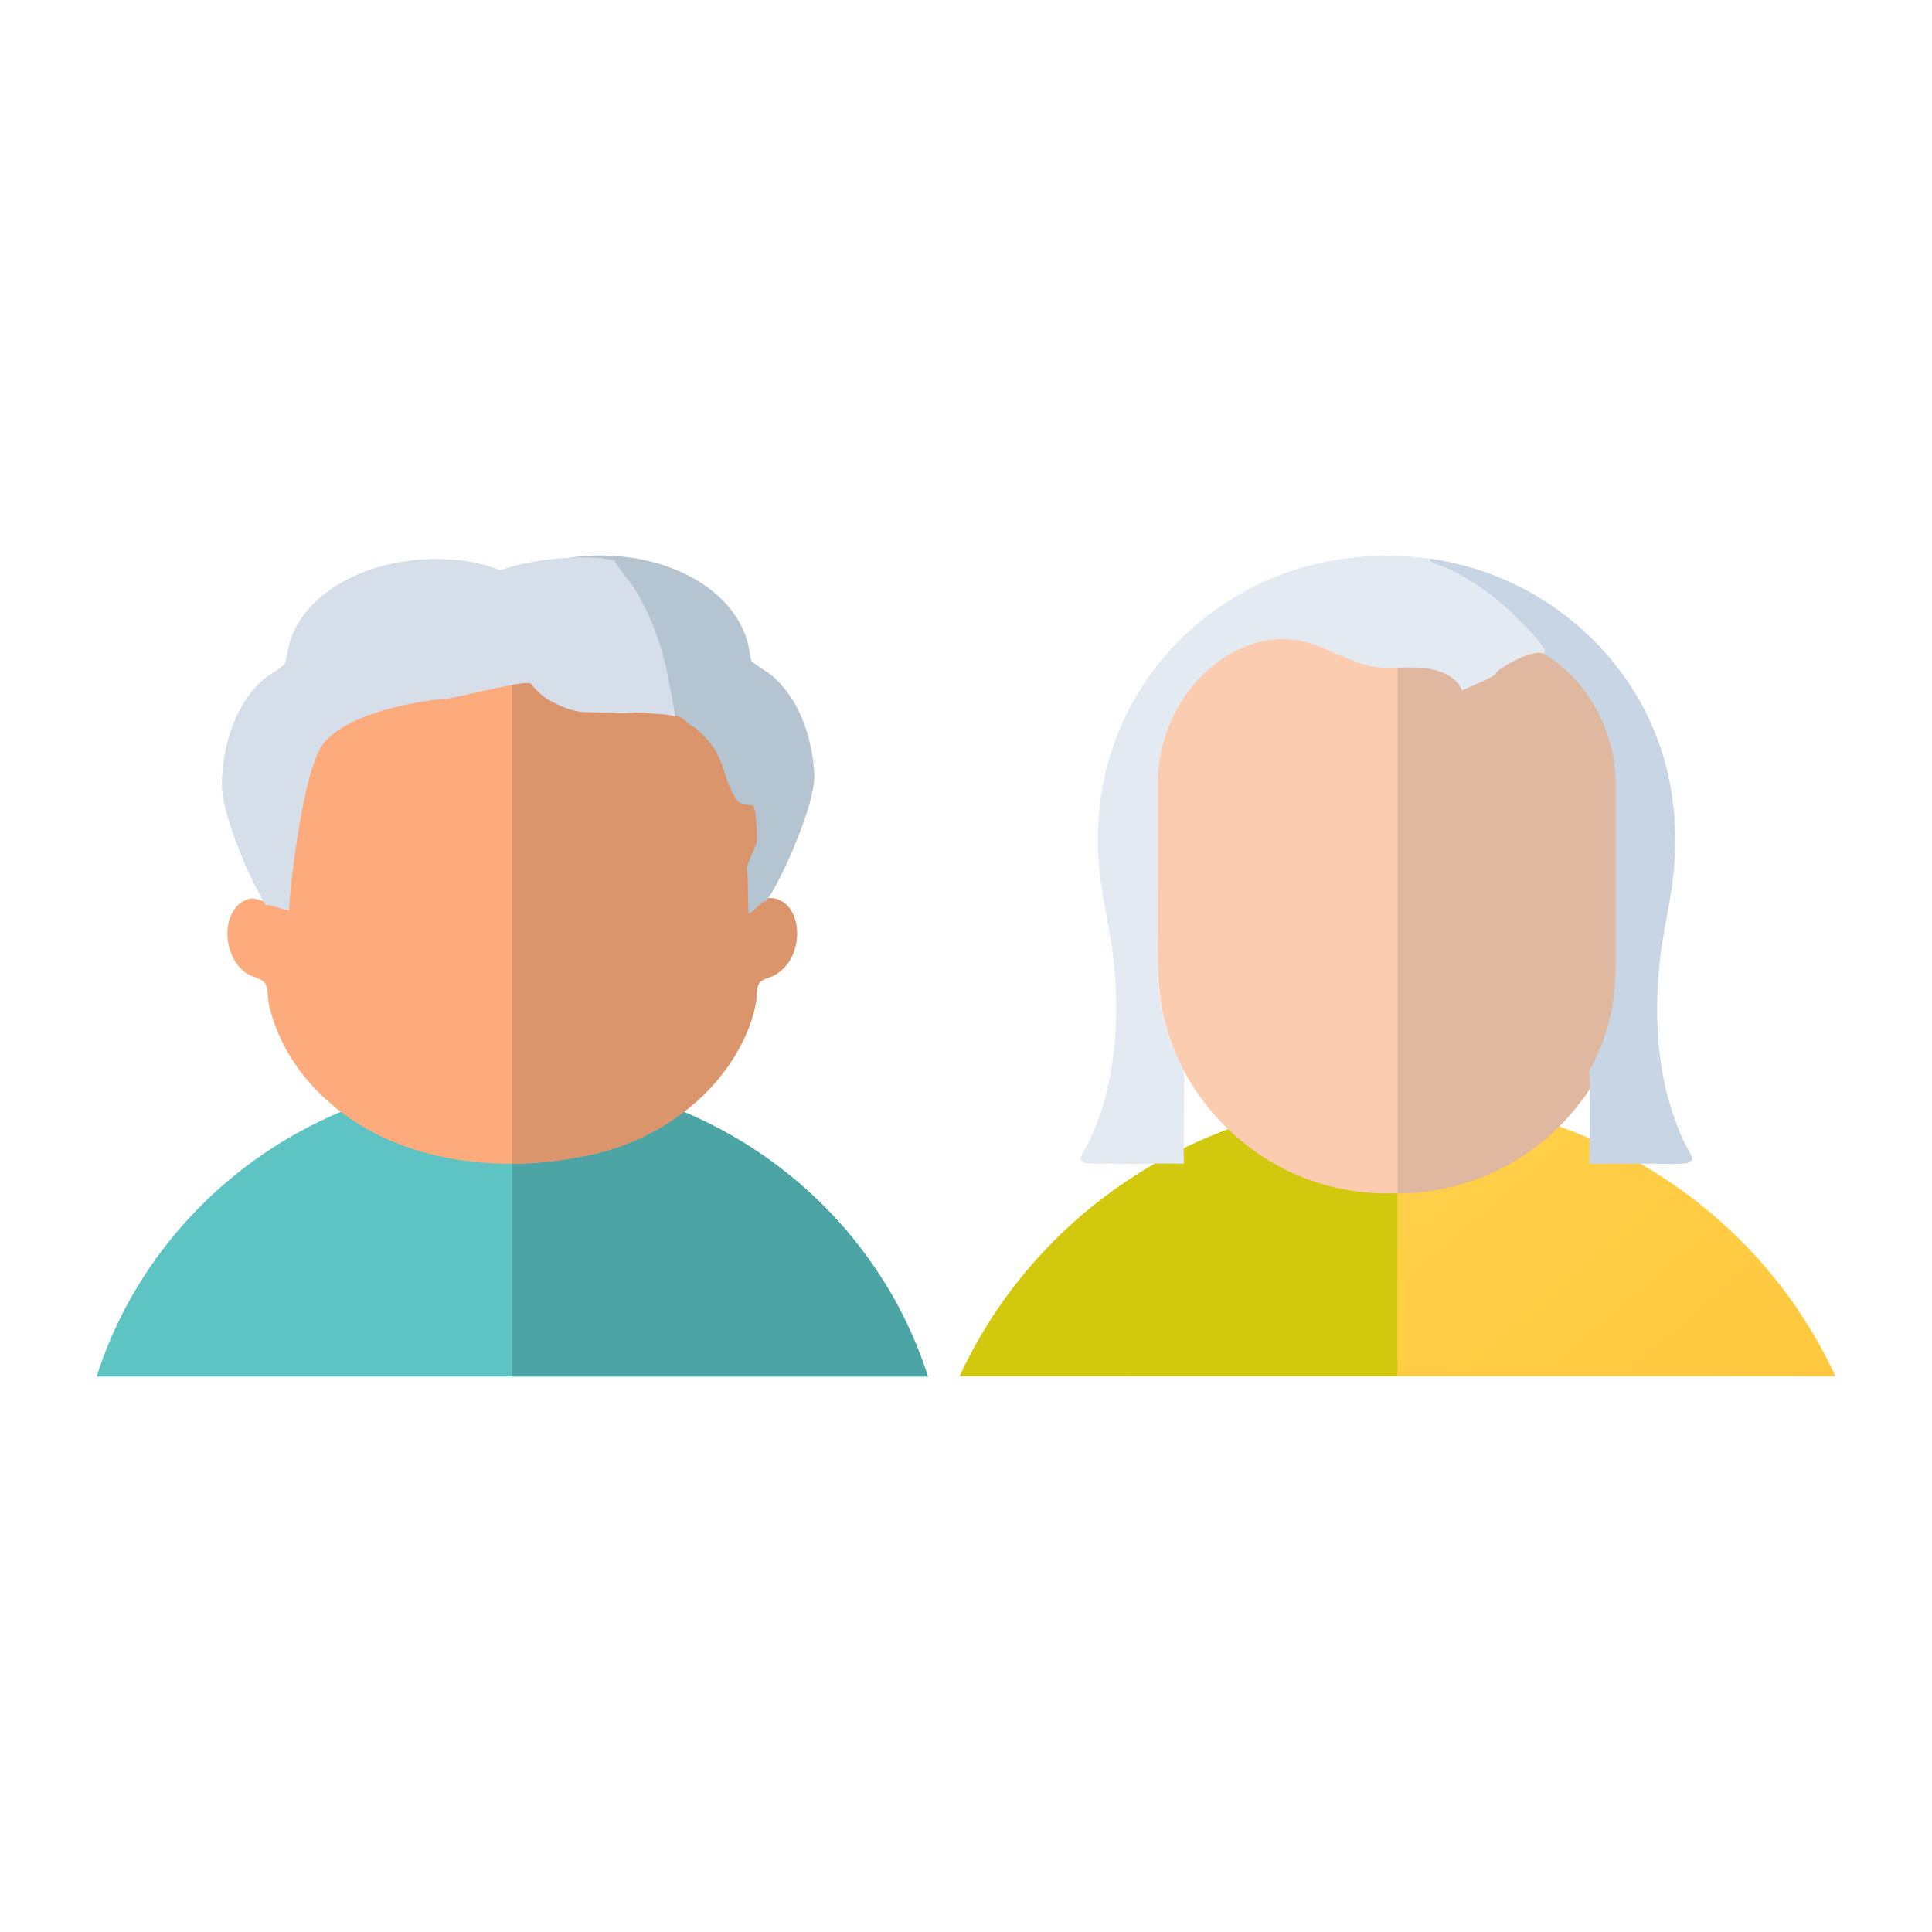 <?xml version="1.0" encoding="UTF-8"?>
<svg xmlns="http://www.w3.org/2000/svg" width="80" height="80" viewBox="0 0 80 80" fill="none">
  <path d="M38.423 57H4C6.285 49.826 13.127 44.617 21.211 44.617C29.296 44.617 36.137 49.826 38.423 57H38.423Z" fill="#5DC4C3"></path>
  <path d="M31.656 37.322C31.523 37.343 31.312 37.604 31.143 37.745C31.095 37.786 31.049 37.816 31.011 37.828C30.998 37.832 30.99 37.713 30.984 37.535C31.038 37.507 31.093 37.48 31.15 37.456C31.311 37.386 31.483 37.333 31.656 37.322Z" fill="black"></path>
  <path d="M31.656 37.322C31.523 37.343 31.312 37.604 31.143 37.745C31.095 37.786 31.049 37.816 31.011 37.828C30.998 37.832 30.99 37.713 30.984 37.535C31.038 37.507 31.093 37.48 31.15 37.456C31.311 37.386 31.483 37.333 31.656 37.322Z" fill="#FEC29C"></path>
  <path d="M38.423 57H21.211V44.617C29.296 44.617 36.137 49.826 38.423 57Z" fill="#4CA5A4"></path>
  <path d="M32.807 37.79C32.669 37.529 32.447 37.314 32.155 37.226C32.047 37.194 31.938 37.183 31.83 37.189C31.825 37.189 31.819 37.19 31.813 37.191C31.68 37.212 31.47 37.473 31.301 37.614C31.252 37.654 31.207 37.685 31.168 37.697C31.155 37.7 31.147 37.582 31.141 37.404C31.124 36.922 31.122 36.002 31.093 35.921C31.103 35.919 31.115 35.917 31.125 35.915C31.157 35.91 31.188 35.903 31.214 35.889C31.22 35.885 31.226 35.881 31.231 35.877C31.24 35.869 31.248 35.86 31.255 35.85C31.256 35.849 31.258 35.846 31.259 35.844C31.281 35.808 31.276 35.768 31.276 35.728C31.277 35.691 31.278 35.655 31.278 35.62C31.365 35.48 31.457 35.408 31.585 35.309C31.5 35.157 31.543 34.86 31.539 34.687C31.535 34.41 31.529 33.459 31.386 33.255C31.381 33.255 31.377 33.256 31.371 33.257C31.365 33.258 31.358 33.259 31.352 33.26C31.311 33.266 31.269 33.269 31.227 33.269C31.027 33.272 30.828 33.19 30.697 33.044C30.697 33.044 30.696 33.044 30.695 33.043C30.677 33.022 30.66 33 30.645 32.977C30.638 32.968 30.632 32.959 30.628 32.949C30.614 32.928 30.603 32.908 30.593 32.886C30.592 32.884 30.591 32.883 30.591 32.881C30.491 32.672 30.466 32.405 30.404 32.19C30.274 31.732 30.037 31.267 29.743 30.855C29.572 30.616 29.382 30.394 29.182 30.202C28.959 29.988 28.756 29.835 28.551 29.726C28.49 29.671 28.429 29.621 28.355 29.58C28.296 29.554 28.237 29.531 28.177 29.511C28.176 29.511 28.175 29.511 28.174 29.511C28.159 29.507 28.143 29.503 28.127 29.497C27.775 29.389 27.394 29.376 26.899 29.379C26.429 29.377 25.96 29.377 25.491 29.38C24.899 29.383 24.342 29.397 23.767 29.236C22.95 29.009 22.344 28.58 21.929 27.855C21.924 27.859 21.919 27.863 21.915 27.867C21.924 27.888 21.934 27.909 21.943 27.93C21.911 27.957 21.883 27.981 21.84 27.99C21.633 28.034 21.374 28.009 21.161 28.008C20.573 28.007 18.053 28.672 17.76 28.673C17.353 28.673 14.096 29.061 12.842 30.403C11.879 31.417 11.318 36.965 11.338 37.41C11.328 37.41 11.316 37.412 11.304 37.41C11.094 37.401 10.579 37.18 10.391 37.202C10.382 37.203 10.373 37.205 10.366 37.207C10.08 37.273 9.869 37.422 9.702 37.663C9.413 38.078 9.366 38.626 9.464 39.108C9.56 39.581 9.81 40.043 10.23 40.314C10.497 40.486 10.976 40.521 11.048 40.872C11.106 41.156 11.093 41.445 11.165 41.729C11.648 43.648 12.897 45.232 14.543 46.346C17.172 48.126 20.673 48.507 23.762 47.951C24.214 47.87 24.667 47.784 25.108 47.655C27.114 47.067 28.944 45.86 30.138 44.165C30.607 43.5 31.015 42.692 31.215 41.905C31.254 41.749 31.29 41.59 31.313 41.43C31.342 41.231 31.314 40.906 31.42 40.735C31.548 40.532 31.802 40.506 32.004 40.412C32.439 40.196 32.739 39.817 32.889 39.366C33.054 38.871 33.056 38.261 32.807 37.791V37.79ZM11.494 35.869C11.501 35.871 11.512 35.943 11.527 36.063C11.516 35.999 11.505 35.934 11.494 35.869Z" fill="#FDAA7C"></path>
  <path d="M32.806 37.791C32.669 37.53 32.446 37.315 32.154 37.227C32.046 37.194 31.937 37.184 31.829 37.19C31.824 37.19 31.819 37.191 31.813 37.191C31.679 37.212 31.469 37.474 31.3 37.614C31.252 37.655 31.206 37.686 31.168 37.697C31.155 37.701 31.146 37.583 31.14 37.405C31.124 36.923 31.121 36.003 31.092 35.922C31.102 35.92 31.114 35.917 31.124 35.916C31.156 35.911 31.187 35.904 31.213 35.889C31.219 35.886 31.225 35.882 31.23 35.877C31.239 35.87 31.247 35.861 31.254 35.851C31.255 35.849 31.257 35.847 31.258 35.845C31.28 35.809 31.275 35.769 31.275 35.729C31.276 35.692 31.277 35.656 31.277 35.62C31.364 35.48 31.457 35.409 31.585 35.31C31.499 35.157 31.542 34.861 31.538 34.688C31.534 34.411 31.529 33.46 31.386 33.255C31.38 33.256 31.376 33.257 31.37 33.257C31.364 33.259 31.358 33.26 31.351 33.26C31.31 33.266 31.268 33.269 31.226 33.27C31.027 33.273 30.827 33.191 30.696 33.045C30.696 33.044 30.695 33.044 30.694 33.043C30.676 33.023 30.659 33.001 30.644 32.978C30.638 32.969 30.632 32.96 30.627 32.95C30.613 32.929 30.602 32.908 30.592 32.886C30.591 32.885 30.591 32.883 30.59 32.882C30.49 32.672 30.465 32.406 30.404 32.191C30.274 31.732 30.037 31.268 29.742 30.856C29.571 30.617 29.381 30.394 29.181 30.203C28.959 29.989 28.755 29.836 28.551 29.726C28.489 29.672 28.428 29.622 28.354 29.581C28.296 29.555 28.236 29.532 28.177 29.512C28.175 29.512 28.174 29.511 28.173 29.511C28.158 29.507 28.142 29.503 28.127 29.497C27.775 29.389 27.393 29.376 26.898 29.379C26.428 29.377 25.959 29.377 25.49 29.38C24.899 29.383 24.342 29.397 23.766 29.236C22.95 29.009 22.343 28.58 21.928 27.855C21.924 27.859 21.918 27.863 21.914 27.867C21.923 27.888 21.933 27.909 21.943 27.93C21.91 27.957 21.882 27.981 21.84 27.99C21.648 28.031 21.413 28.013 21.211 28.009V48.187C22.074 48.181 22.932 48.1 23.761 47.951C24.213 47.87 24.666 47.784 25.107 47.655C27.113 47.067 28.943 45.86 30.137 44.165C30.606 43.5 31.015 42.692 31.214 41.905C31.253 41.749 31.289 41.59 31.312 41.43C31.341 41.231 31.314 40.906 31.42 40.735C31.547 40.532 31.801 40.506 32.003 40.412C32.438 40.196 32.738 39.817 32.888 39.366C33.053 38.871 33.056 38.261 32.806 37.791Z" fill="#DA956D"></path>
  <path d="M31.672 37.32C31.667 37.32 31.662 37.321 31.656 37.322C31.523 37.343 31.312 37.604 31.143 37.745C31.095 37.786 31.049 37.816 31.011 37.828C30.998 37.832 30.99 37.713 30.984 37.535C30.967 37.053 30.965 36.133 30.935 36.052C30.934 36.047 30.931 36.046 30.93 36.046C30.854 35.912 31.236 35.196 31.326 34.909C31.338 34.869 31.345 34.839 31.344 34.818C31.34 34.597 31.336 33.946 31.262 33.589C31.244 33.502 31.221 33.433 31.194 33.391C31.193 33.389 31.193 33.387 31.191 33.386C31.199 33.382 31.205 33.379 31.209 33.376C31.224 33.367 31.219 33.361 31.202 33.357C31.118 33.335 30.719 33.344 30.539 33.175C30.539 33.175 30.538 33.175 30.538 33.174C30.518 33.154 30.501 33.133 30.487 33.108C30.483 33.1 30.478 33.092 30.473 33.085C30.46 33.061 30.448 33.038 30.436 33.017C30.436 33.015 30.434 33.014 30.433 33.012C30.399 32.951 30.369 32.894 30.342 32.841C29.959 32.108 30.144 32.142 29.676 31.174C29.523 30.859 29.028 30.295 28.73 30.107C28.587 30.036 28.491 29.943 28.394 29.857C28.333 29.802 28.271 29.752 28.197 29.711C28.146 29.683 28.088 29.659 28.02 29.642C28.018 29.642 28.018 29.642 28.016 29.642C28.001 29.637 27.985 29.633 27.97 29.627C27.458 29.429 27.026 28.154 26.498 28.156L25.135 28.158C24.852 28.158 24.555 28.175 24.274 28.144C23.703 28.08 23.141 27.782 23 27.199C22.931 26.912 22.947 26.606 22.947 26.314C22.947 25.734 22.999 25.106 22.874 24.539C22.782 24.129 22.582 23.765 22.32 23.438C23.619 22.902 25.388 22.901 26.747 23.204C28.196 23.529 29.667 24.285 30.48 25.544C30.718 25.915 30.91 26.335 30.998 26.766C31.038 26.965 31.056 27.171 31.113 27.366L31.129 27.381C31.414 27.64 31.785 27.797 32.081 28.074C33.165 29.088 33.651 30.655 33.718 32.087C33.782 33.452 31.935 37.32 31.672 37.32Z" fill="#B4C4D1"></path>
  <path d="M27.943 29.68C27.649 29.534 27.062 29.587 26.741 29.509C26.208 29.472 25.916 29.583 25.333 29.511L24.35 29.492C23.566 29.507 22.775 29.019 22.56 28.878C22.332 28.711 22.132 28.511 21.957 28.287C21.902 28.286 21.848 28.284 21.797 28.284C21.208 28.282 18.688 28.948 18.395 28.948C17.988 28.948 14.731 29.337 13.477 30.679C12.514 31.693 11.953 37.24 11.974 37.686C11.963 37.686 11.952 37.687 11.939 37.686C11.729 37.677 11.214 37.455 11.026 37.477C11.017 37.479 11.008 37.48 11.001 37.483C10.348 36.425 9.17 33.706 9.185 32.476C9.202 30.984 9.668 29.33 10.772 28.254C11.078 27.955 11.48 27.788 11.781 27.497C11.787 27.491 11.793 27.485 11.799 27.479C11.902 27.145 11.918 26.797 12.037 26.462C12.468 25.26 13.486 24.396 14.637 23.864C16.36 23.068 18.679 22.892 20.48 23.526C20.557 23.553 20.634 23.582 20.712 23.611C22.044 23.14 24.171 22.919 25.446 23.204C25.492 23.38 26.152 24.172 26.297 24.406C26.943 25.451 27.48 26.937 27.678 28.137C27.7 28.272 27.979 29.549 27.943 29.68Z" fill="#D6DFE9"></path>
  <path d="M76 56.986H39.744C42.855 50.224 49.802 45.516 57.872 45.516C65.942 45.516 72.889 50.224 76 56.986Z" fill="url(#paint0_linear_1527_286)"></path>
  <path d="M57.867 45.516V56.986H39.739C42.85 50.224 49.798 45.516 57.867 45.516Z" fill="#D2C80D"></path>
  <path d="M62.886 25.257C63.274 25.543 63.777 25.648 64.198 25.891C65.676 26.745 66.59 28.317 66.827 29.96C66.922 30.613 66.887 31.287 66.887 31.945L66.886 38.526C66.886 39.197 66.917 39.884 66.874 40.553C66.763 42.432 66.082 44.234 64.92 45.728C63.406 47.685 61.172 48.979 58.697 49.33C56.25 49.662 53.77 49.025 51.801 47.558C49.752 46.019 48.381 43.811 48.039 41.287C47.912 40.352 47.941 39.412 47.941 38.472L47.942 32.023C47.942 31.251 47.901 30.465 48.041 29.703C48.202 28.819 48.58 27.942 49.136 27.228C49.776 26.406 50.736 25.61 51.819 25.478C52.25 25.429 52.688 25.471 53.102 25.6C53.91 25.846 54.652 26.281 55.456 26.548C56.892 27.026 57.918 26.796 59.333 26.894C59.578 27.148 59.857 27.397 60.235 27.402C60.497 27.407 60.763 27.287 60.946 27.105C61.143 26.908 61.25 26.641 61.244 26.365C61.242 26.273 61.229 26.173 61.199 26.085C61.592 25.88 62.614 25.505 62.886 25.254V25.257Z" fill="#FCCCB0"></path>
  <path d="M48.377 42.85C48.473 43.146 48.575 43.435 48.704 43.719C48.796 43.921 48.949 44.144 49.001 44.358C49.059 44.604 49.011 45.071 49.011 45.337C49.013 46.285 48.994 47.235 49.018 48.183C48.041 48.161 47.06 48.187 46.084 48.182C46.119 48.158 46.17 48.165 46.212 48.163C46.476 47.698 46.812 47.272 47.082 46.812C47.377 46.307 47.58 45.749 47.781 45.203C47.852 45.015 47.911 44.821 47.958 44.624C48.032 44.309 48.268 43.027 48.377 42.85Z" fill="#C8D5E5"></path>
  <path d="M67.33 40.554C67.219 42.432 66.538 44.235 65.375 45.73C63.862 47.687 61.627 48.98 59.153 49.332C58.726 49.389 58.298 49.418 57.872 49.418V26.866C58.48 26.88 59.086 26.848 59.788 26.897C60.033 27.15 60.312 27.399 60.69 27.405C60.952 27.409 61.218 27.29 61.401 27.108C61.598 26.911 61.705 26.644 61.699 26.368C61.697 26.275 61.684 26.176 61.654 26.088C62.046 25.883 63.069 25.508 63.34 25.257C63.729 25.543 64.232 25.648 64.653 25.892C66.131 26.745 67.045 28.317 67.282 29.961C67.376 30.614 67.342 31.288 67.342 31.945L67.341 38.526C67.341 39.197 67.373 39.885 67.33 40.554Z" fill="#E0B79F"></path>
  <path d="M59.2 23.128C62.336 23.575 65.16 25.23 67.042 27.726C69.066 30.373 69.698 33.596 69.214 36.834C69.101 37.596 68.931 38.349 68.819 39.111C68.543 41.001 68.527 42.988 68.926 44.864C69.101 45.667 69.358 46.452 69.695 47.204C69.79 47.414 69.918 47.608 70.017 47.815C70.065 47.917 70.106 48.02 69.998 48.096C69.93 48.144 69.859 48.166 69.777 48.175C69.35 48.218 68.897 48.185 68.468 48.186L65.82 48.189L65.826 45.709C65.826 45.268 65.85 44.807 65.803 44.369C66.271 43.489 66.607 42.581 66.77 41.599C66.918 40.699 66.9 39.815 66.9 38.906V33.579C66.9 33.016 66.923 32.443 66.874 31.883C66.83 31.396 66.718 30.91 66.566 30.445C66.123 29.087 65.188 27.816 63.932 27.075C63.955 27.035 63.97 27.005 63.98 26.959C63.822 26.44 62.26 25.037 61.755 24.657C61.328 24.334 60.854 24.027 60.385 23.765C60.163 23.641 59.917 23.534 59.68 23.441C59.519 23.378 59.35 23.324 59.2 23.241C59.178 23.2 59.193 23.175 59.203 23.131L59.2 23.128Z" fill="#C8D5E5"></path>
  <path d="M44.726 47.979C44.831 47.736 44.972 47.506 45.092 47.27C45.241 46.974 45.366 46.663 45.478 46.352C46.365 43.901 46.376 41.052 45.926 38.513C45.818 37.9 45.69 37.293 45.601 36.677C45.424 35.495 45.413 34.294 45.569 33.109C45.976 30.034 47.63 27.247 50.158 25.377C52.77 23.415 55.961 22.713 59.199 23.129C59.19 23.174 59.175 23.197 59.196 23.239C59.346 23.322 59.516 23.377 59.676 23.439C59.913 23.533 60.16 23.64 60.381 23.763C60.85 24.025 61.324 24.333 61.752 24.656C62.256 25.037 63.818 26.439 63.976 26.957C63.966 27.003 63.951 27.034 63.929 27.074C63.453 26.809 61.838 27.8 61.938 27.908C61.715 28.115 60.867 28.424 60.543 28.593C60.385 28.218 60.091 27.994 59.716 27.84C58.806 27.467 57.789 27.755 56.841 27.598C56.356 27.518 55.907 27.318 55.462 27.122C55.099 26.962 54.736 26.794 54.357 26.671C53.452 26.368 52.464 26.401 51.582 26.765C50.157 27.34 49.053 28.526 48.47 29.909C48.225 30.478 48.062 31.077 47.984 31.691C47.911 32.295 47.933 32.906 47.934 33.514L47.936 38.932C47.936 39.564 47.914 40.202 47.972 40.833C48.031 41.517 48.166 42.194 48.377 42.849C48.472 43.145 48.574 43.435 48.703 43.718C48.795 43.92 48.948 44.144 49 44.357C49.059 44.603 49.01 45.07 49.01 45.336C49.012 46.284 48.994 47.235 49.017 48.182C48.041 48.161 47.059 48.186 46.083 48.181C45.698 48.186 45.311 48.197 44.927 48.167C44.85 48.111 44.788 48.047 44.724 47.978L44.726 47.979Z" fill="#E4EAF2"></path>
  <defs>
    <linearGradient id="paint0_linear_1527_286" x1="49.286" y1="79.777" x2="12.87" y2="37.31" gradientUnits="userSpaceOnUse">
      <stop stop-color="#FFC83F"></stop>
      <stop offset="1" stop-color="#FDE15D"></stop>
    </linearGradient>
  </defs>
</svg>
